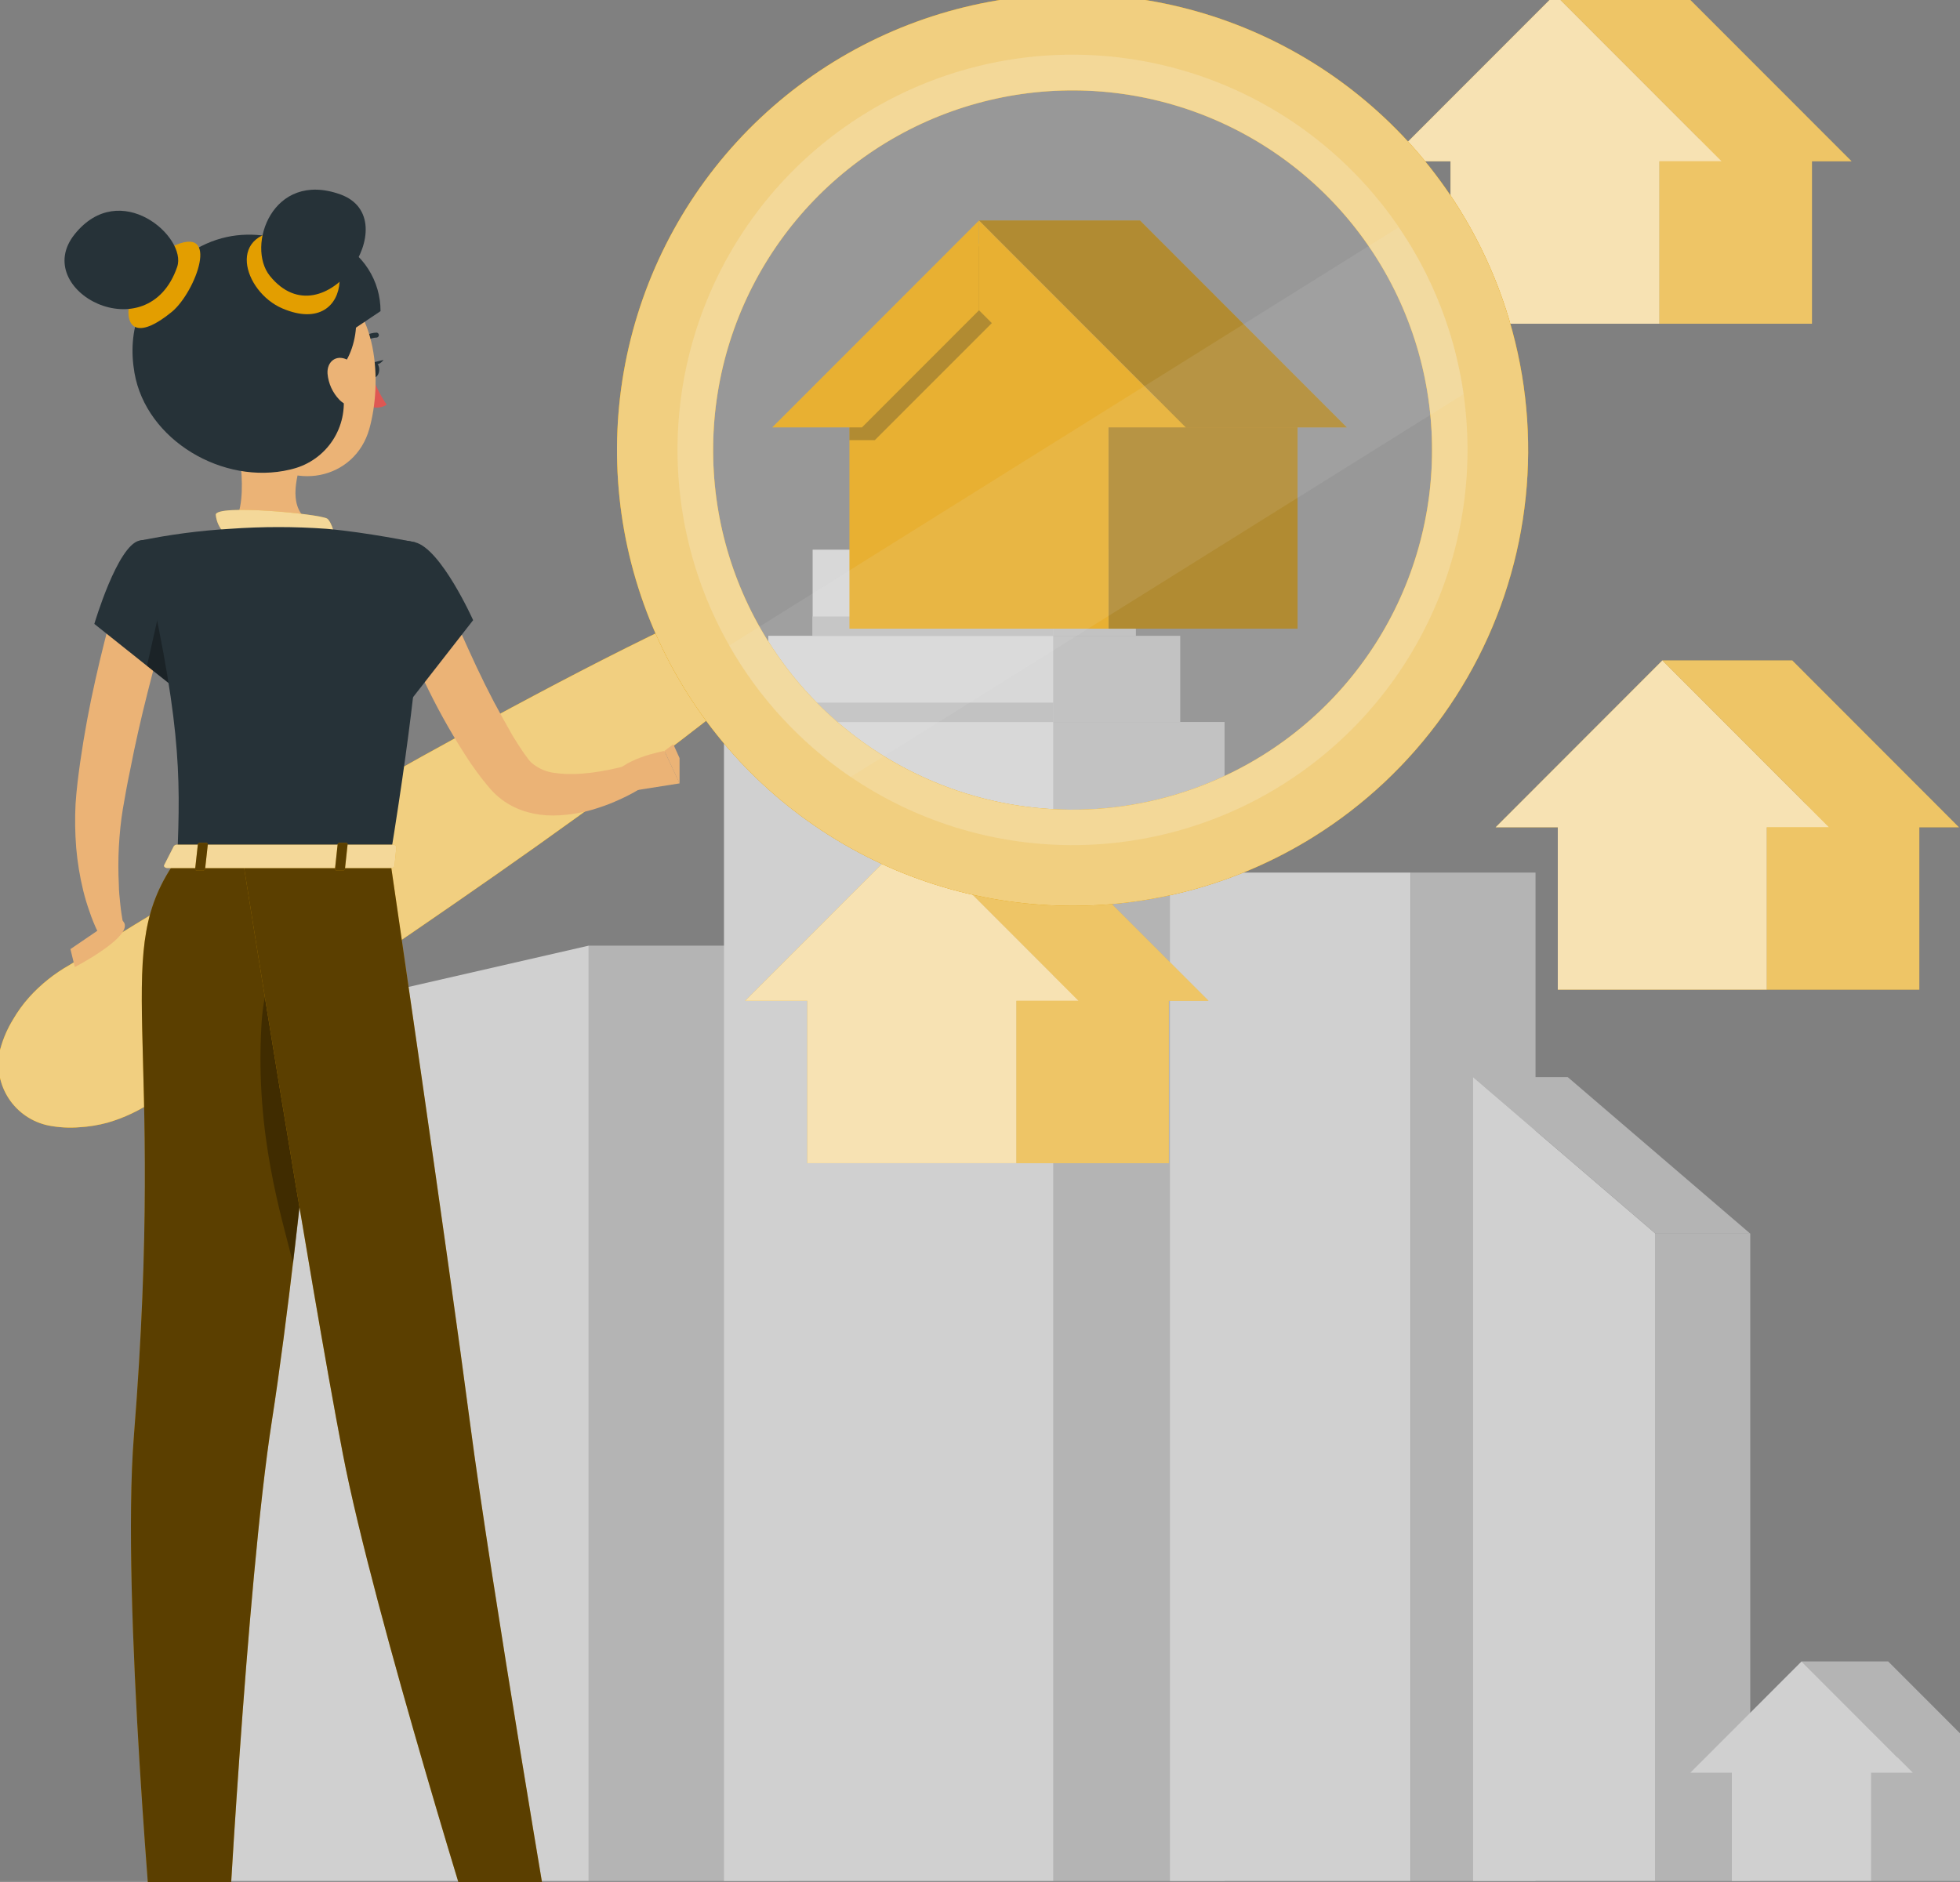 <svg width="634" height="609" viewBox="0 0 634 609" fill="none" xmlns="http://www.w3.org/2000/svg">
<rect x="0" y="0" width="634" height="609" fill="#808080" stroke="none"/>
<g clip-path="url(#clip0_413_680)">
<path d="M798.993 608.563H-212.99V609.07H798.993V608.563Z" fill="#8F8F8F"/>
<path d="M65.184 334.653L190.427 305.952V608.563H65.184V334.653Z" fill="#D0D0D0"/>
<path d="M255.417 305.951H190.427V608.563H255.417V305.951Z" fill="#B4B4B4"/>
<path d="M234.185 608.563H340.787L340.787 233.58H234.185L234.185 608.563Z" fill="#D0D0D0"/>
<path d="M396.102 233.58H340.787V608.563H396.102V233.58Z" fill="#B4B4B4"/>
<path d="M248.535 233.58H340.787V205.709H248.535V233.58Z" fill="#D0D0D0"/>
<path d="M248.535 233.58H340.787V227.321H248.535V233.58Z" fill="#B4B4B4"/>
<path d="M381.772 205.709H340.787V233.58H381.772V205.709Z" fill="#B4B4B4"/>
<path d="M262.865 205.709H340.767V177.838H262.865V205.709Z" fill="#D0D0D0"/>
<path d="M262.865 205.709H340.767V199.45H262.865V205.709Z" fill="#B4B4B4"/>
<path d="M367.423 177.858H340.787V205.729H367.423V177.858Z" fill="#B4B4B4"/>
<path d="M317.735 138.928H312.554V177.858H317.735V138.928Z" fill="#B4B4B4"/>
<path d="M378.434 608.563H456.275L456.275 282.314H378.434L378.434 608.563Z" fill="#D0D0D0"/>
<path d="M496.694 282.314H456.295V608.563H496.694V282.314Z" fill="#B4B4B4"/>
<path d="M476.494 348.487L535.513 399.125V608.563H476.494V348.487Z" fill="#D0D0D0"/>
<path d="M566.156 399.125H535.513V608.563H566.156V399.125Z" fill="#B4B4B4"/>
<path d="M566.156 399.125H535.513L476.494 348.487H507.117L566.156 399.125Z" fill="#B4B4B4"/>
<path d="M164.075 608.563C163.206 603.698 161.14 599.125 158.062 595.26C154.984 591.394 150.991 588.358 146.446 586.424C150.436 593.083 152.248 600.824 151.627 608.563H164.075Z" fill="#B4B4B4"/>
<path d="M173.345 608.563C173.345 608.563 172.252 584.014 152.62 575.102C161.404 587.7 160.898 608.563 160.898 608.563H173.345Z" fill="#B4B4B4"/>
<path d="M646.73 573.522L610.764 537.528H582.752L613.841 568.64H605.299V608.563H638.189V573.522H646.73Z" fill="#B4B4B4"/>
<path d="M618.718 573.522L582.752 537.528L546.787 573.522H560.205V608.563H605.299V573.522H618.718Z" fill="#D0D0D0"/>
<path d="M598.945 52.195L545.006 -1.785H502.988L549.62 44.883H536.789V104.737H586.113V52.195H598.945Z" fill="#E39E00"/>
<path opacity="0.4" d="M598.945 52.195L545.006 -1.785H502.988L549.62 44.883H536.789V104.737H586.113V52.195H598.945Z" fill="white"/>
<path d="M556.927 52.195L502.988 -1.785L449.05 52.195H469.188V104.737H536.789V52.195H556.927Z" fill="#E39E00"/>
<path opacity="0.7" d="M556.927 52.195L502.988 -1.785L449.05 52.195H469.188V104.737H536.789V52.195H556.927Z" fill="white"/>
<path d="M633.675 267.669L579.737 213.669H537.719L584.351 260.337H571.519V320.191H620.844V267.669H633.675Z" fill="#E39E00"/>
<path opacity="0.4" d="M633.675 267.669L579.737 213.669H537.719L584.351 260.337H571.519V320.191H620.844V267.669H633.675Z" fill="white"/>
<path d="M591.658 267.669L537.719 213.669L483.781 267.669H503.899V320.191H571.52V267.669H591.658Z" fill="#E39E00"/>
<path opacity="0.7" d="M591.658 267.669L537.719 213.669L483.781 267.669H503.899V320.191H571.52V267.669H591.658Z" fill="white"/>
<path d="M390.921 323.796L336.962 269.816H294.965L341.597 316.464H328.765V376.338H378.089V323.796H390.921Z" fill="#E39E00"/>
<path opacity="0.4" d="M390.921 323.796L336.962 269.816H294.965L341.597 316.464H328.765V376.338H378.089V323.796H390.921Z" fill="white"/>
<path d="M348.904 323.796L294.965 269.816L241.026 323.796H261.145V376.318H328.765V323.796H348.904Z" fill="#E39E00"/>
<path opacity="0.7" d="M348.904 323.796L294.965 269.816L241.026 323.796H261.145V376.318H328.765V323.796H348.904Z" fill="white"/>
<path d="M387.703 142.411H358.68L354.531 138.279L320.832 75.489L387.703 142.411Z" fill="#2F54C6"/>
<path d="M358.578 203.4H419.722V129.185H358.578V203.4Z" fill="#E39E00"/>
<path opacity="0.3" d="M358.578 203.4H419.722V129.185H358.578V203.4Z" fill="black"/>
<path d="M383.554 138.279H435.651L368.759 71.336H316.683L383.554 138.279Z" fill="#E39E00"/>
<path opacity="0.3" d="M383.554 138.279H435.651L368.759 71.336H316.683L383.554 138.279Z" fill="black"/>
<path d="M358.579 119.503V203.4H274.766V119.503L316.682 78.77L317.107 79.195L320.832 82.801L358.579 119.503Z" fill="#E39E00"/>
<path opacity="0.3" d="M320.832 75.489V104.534L282.963 142.411H274.766V121.589L317.107 79.195L320.832 75.489Z" fill="black"/>
<path d="M383.554 138.279H354.531L316.683 100.382V71.336L383.554 138.279Z" fill="#E39E00"/>
<path d="M249.79 138.279H278.813L316.682 100.382V71.336L249.79 138.279Z" fill="#E39E00"/>
<path d="M240.378 223.675C223.114 237.692 205.303 250.878 187.391 263.841C169.479 276.804 151.324 289.403 133.108 301.901C114.892 314.398 96.373 326.43 77.773 338.36C68.523 344.436 59.132 350.189 49.802 356.103C45.2 359.277 40.114 361.685 34.743 363.233C31.832 364.019 28.848 364.508 25.838 364.691C22.456 364.971 19.051 364.787 15.718 364.145C13.109 363.613 10.63 362.572 8.424 361.081C6.217 359.589 4.327 357.676 2.86 355.452C1.394 353.228 0.38 350.736 -0.122 348.12C-0.625 345.503 -0.607 342.813 -0.069 340.203C-0.069 339.899 0.073 339.514 0.154 339.19C1.062 335.911 2.425 332.774 4.202 329.873C5.697 327.289 7.454 324.866 9.444 322.642C13.193 318.492 17.588 314.977 22.458 312.231C31.869 306.438 41.2 300.543 50.652 294.872C69.495 283.347 88.52 272.146 107.647 261.086C126.773 250.027 146.102 239.312 165.593 228.861C185.084 218.409 204.736 208.221 224.895 198.822C228.147 197.411 231.798 197.215 235.183 198.27C238.567 199.326 241.46 201.562 243.336 204.573C245.212 207.583 245.945 211.168 245.402 214.674C244.859 218.18 243.076 221.374 240.378 223.675Z" fill="#E39E00"/>
<path d="M240.378 223.675C223.114 237.692 205.303 250.878 187.391 263.841C169.479 276.804 151.324 289.403 133.108 301.901C114.892 314.398 96.373 326.43 77.773 338.36C68.523 344.436 59.132 350.189 49.802 356.103C45.2 359.277 40.114 361.685 34.743 363.233C31.832 364.019 28.848 364.508 25.838 364.691C22.456 364.971 19.051 364.787 15.718 364.145C13.109 363.613 10.63 362.572 8.424 361.081C6.217 359.589 4.327 357.676 2.86 355.452C1.394 353.228 0.38 350.736 -0.122 348.12C-0.625 345.503 -0.607 342.813 -0.069 340.203C-0.069 339.899 0.073 339.514 0.154 339.19C1.062 335.911 2.425 332.774 4.202 329.873C5.697 327.289 7.454 324.866 9.444 322.642C13.193 318.492 17.588 314.977 22.458 312.231C31.869 306.438 41.2 300.543 50.652 294.872C69.495 283.347 88.52 272.146 107.647 261.086C126.773 250.027 146.102 239.312 165.593 228.861C185.084 218.409 204.736 208.221 224.895 198.822C228.147 197.411 231.798 197.215 235.183 198.27C238.567 199.326 241.46 201.562 243.336 204.573C245.212 207.583 245.945 211.168 245.402 214.674C244.859 218.18 243.076 221.374 240.378 223.675Z" fill="#E39E00"/>
<path opacity="0.5" d="M240.378 223.675C223.114 237.692 205.303 250.878 187.391 263.841C169.479 276.804 151.324 289.403 133.108 301.901C114.892 314.398 96.373 326.43 77.773 338.36C68.523 344.436 59.132 350.189 49.802 356.103C45.2 359.277 40.114 361.685 34.743 363.233C31.832 364.019 28.848 364.508 25.838 364.691C22.456 364.971 19.051 364.787 15.718 364.145C13.109 363.613 10.63 362.572 8.424 361.081C6.217 359.589 4.327 357.676 2.86 355.452C1.394 353.228 0.38 350.736 -0.122 348.12C-0.625 345.503 -0.607 342.813 -0.069 340.203C-0.069 339.899 0.073 339.514 0.154 339.19C1.062 335.911 2.425 332.774 4.202 329.873C5.697 327.289 7.454 324.866 9.444 322.642C13.193 318.492 17.588 314.977 22.458 312.231C31.869 306.438 41.2 300.543 50.652 294.872C69.495 283.347 88.52 272.146 107.647 261.086C126.773 250.027 146.102 239.312 165.593 228.861C185.084 218.409 204.736 208.221 224.895 198.822C228.147 197.411 231.798 197.215 235.183 198.27C238.567 199.326 241.46 201.562 243.336 204.573C245.212 207.583 245.945 211.168 245.402 214.674C244.859 218.18 243.076 221.374 240.378 223.675Z" fill="white"/>
<path d="M54.335 199.065C52.048 207.167 49.842 215.695 47.737 224.04C45.632 232.385 43.689 240.852 42.07 249.278C41.179 253.471 40.41 257.765 39.742 261.714C39.075 265.664 38.69 269.816 38.447 273.969C38.234 278.098 38.234 282.236 38.447 286.365C38.447 288.39 38.71 290.416 38.913 292.563C39.115 294.71 39.479 296.756 39.763 298.518L31.667 301.577C30.604 299.4 29.692 297.153 28.934 294.852C28.142 292.64 27.467 290.389 26.91 288.107C25.803 283.553 25.045 278.922 24.644 274.252C24.269 269.536 24.201 264.799 24.441 260.074C24.765 255.294 25.332 250.898 25.959 246.442C27.234 237.55 28.874 228.739 30.817 220.11C32.76 211.482 34.865 202.792 37.597 194.062L54.335 199.065Z" fill="#EBB376"/>
<path d="M30.513 201.86L47.535 215.431L57.756 223.533C57.756 223.533 58.828 220.677 60.124 216.586C62.593 208.686 65.811 196.169 63.585 190.416C60.083 181.301 53.465 173.078 45.086 174.901C37.982 176.501 30.513 201.86 30.513 201.86Z" fill="#263238"/>
<path d="M107.951 277.837C107.951 277.837 98.114 394.284 87.913 459.911C79.676 512.919 73.159 636.84 73.159 636.84H50.126C50.126 636.84 39.115 517.172 43.305 464.671C53.89 332.02 35.209 308.524 57.372 277.777L107.951 277.837Z" fill="#E39E00"/>
<path opacity="0.6" d="M107.951 277.837C107.951 277.837 98.114 394.284 87.913 459.911C79.676 512.919 73.159 636.84 73.159 636.84H50.126C50.126 636.84 39.115 517.172 43.305 464.671C53.89 332.02 35.209 308.524 57.372 277.777L107.951 277.837Z" fill="black"/>
<path d="M32.78 300.26L22.782 307.066L24.198 312.879C24.198 312.879 45.025 302.063 39.459 297.728L32.78 300.26Z" fill="#EBB376"/>
<path d="M75.222 133.925C77.246 144.052 81.294 164.307 74.311 171.093C74.311 171.093 77.064 181.221 95.766 181.221C116.309 181.221 105.582 171.093 105.582 171.093C94.369 168.419 94.652 160.094 96.616 152.256L75.222 133.925Z" fill="#EBB376"/>
<path d="M116.066 112.333C115.9 112.336 115.737 112.286 115.601 112.191C115.514 112.129 115.441 112.05 115.384 111.959C115.328 111.868 115.291 111.767 115.274 111.662C115.257 111.556 115.261 111.449 115.286 111.345C115.311 111.241 115.356 111.143 115.418 111.057C116.149 110.016 117.114 109.162 118.236 108.563C119.358 107.965 120.604 107.64 121.875 107.613C122.065 107.644 122.238 107.741 122.363 107.888C122.488 108.034 122.557 108.221 122.557 108.413C122.557 108.606 122.488 108.793 122.363 108.939C122.238 109.086 122.065 109.183 121.875 109.213C120.864 109.241 119.875 109.509 118.988 109.995C118.101 110.481 117.342 111.171 116.775 112.009C116.695 112.119 116.587 112.207 116.463 112.264C116.339 112.321 116.202 112.345 116.066 112.333Z" fill="#263238"/>
<path d="M120.56 121.994C121.651 125.167 123.177 128.174 125.094 130.927C124.374 131.394 123.561 131.699 122.712 131.822C121.863 131.944 120.998 131.881 120.175 131.636L120.56 121.994Z" fill="#DE5753"/>
<path d="M119.426 119.604C119.426 120.982 120.054 122.116 120.944 122.136C121.835 122.156 122.604 121.103 122.665 119.726C122.725 118.349 122.037 117.234 121.147 117.194C120.256 117.153 119.487 118.247 119.426 119.604Z" fill="#263238"/>
<path d="M120.742 117.255L124.061 116.444C124.061 116.444 122.28 118.936 120.742 117.255Z" fill="#263238"/>
<path d="M143.592 192.097C146.892 199.875 150.454 207.836 154.056 215.573C155.878 219.462 157.774 223.284 159.744 227.038C161.768 230.805 163.792 234.491 165.816 238.016C166.888 239.758 167.961 241.5 169.074 243.1L170.734 245.409C171.074 245.891 171.461 246.339 171.888 246.746C174.095 248.665 176.849 249.841 179.761 250.108C186.662 251.101 195.325 249.703 203.077 247.617L206.68 255.415C204.632 256.646 202.509 257.749 200.324 258.717C198.174 259.718 195.964 260.584 193.706 261.309C188.946 262.931 183.959 263.785 178.931 263.841C176.127 263.866 173.334 263.498 170.633 262.747C167.634 261.921 164.814 260.548 162.314 258.696C161.034 257.722 159.848 256.631 158.772 255.435C157.861 254.402 157.194 253.531 156.384 252.559C154.866 250.655 153.51 248.731 152.154 246.807C147.11 239.211 142.567 231.295 138.553 223.108C134.505 215.006 130.862 206.904 127.502 198.518L143.592 192.097Z" fill="#EBB376"/>
<path d="M201.336 256.367L219.835 253.45L214.917 242.958C214.917 242.958 200.587 245.449 197.834 251.931L201.336 256.367Z" fill="#EBB376"/>
<path d="M219.815 245.267L217.791 240.791L214.917 242.958L219.815 253.45V245.267Z" fill="#EBB376"/>
<path d="M73.685 113.102C74.049 129.934 73.847 137.064 81.983 146.017C94.127 159.487 114.812 155.355 119.467 138.745C123.657 123.797 122.341 98.782 106.19 91.45C102.634 89.818 98.72 89.123 94.82 89.431C90.919 89.738 87.163 91.039 83.906 93.208C80.649 95.377 78.001 98.344 76.212 101.826C74.423 105.308 73.553 109.189 73.685 113.102Z" fill="#EBB376"/>
<path d="M60.124 82.699C77.409 70.162 96.718 77.271 107.283 85.94C118.334 95.014 116.573 112.454 109.813 119.665C110.514 120.731 110.978 121.936 111.173 123.198C111.369 124.459 111.291 125.748 110.946 126.977C111.799 132.373 110.613 137.894 107.62 142.463C104.626 147.031 100.04 150.32 94.754 151.688L93.803 151.931C72.207 157.076 47.252 142.452 43.487 120.576C41.2 107.228 44.843 93.759 60.124 82.699Z" fill="#263238"/>
<path d="M105.947 120.901C106.223 124.074 107.581 127.056 109.792 129.347C112.788 132.446 115.864 130.664 116.411 126.997C116.876 123.696 115.884 118.105 112.241 116.343C108.598 114.581 105.684 117.153 105.947 120.901Z" fill="#EBB376"/>
<path opacity="0.3" d="M84.533 332.283C82.61 367.082 90.99 393.352 94.815 408.726C97.527 386 100.016 362.281 102.101 341.358C94.957 317.659 85.93 306.093 84.533 332.283Z" fill="black"/>
<path opacity="0.3" d="M47.535 215.431L57.756 223.533C57.756 223.533 58.828 220.677 60.124 216.586L54.052 186.507L47.535 215.431Z" fill="black"/>
<path d="M69.757 85.515C75.04 79.661 92.992 70.729 108.395 77.737C112.788 79.74 116.511 82.968 119.117 87.035C121.724 91.102 123.103 95.834 123.089 100.666L109.204 109.983L69.757 85.515Z" fill="#263238"/>
<path d="M55.59 100.889C63.22 94.63 71.782 71.944 55.59 79.844C39.398 87.743 34.48 118.207 55.59 100.889Z" fill="#E39E00"/>
<path d="M57.31 86.345C60.609 76.704 38.852 57.522 24.178 75.752C9.504 93.981 47.818 114.095 57.31 86.345Z" fill="#263238"/>
<path d="M91.354 99.795C78.704 94.407 72.41 73.99 94.127 74.577C115.844 75.165 115.217 109.983 91.354 99.795Z" fill="#E39E00"/>
<path d="M87.265 89.222C79.594 79.641 88.075 55.011 110.075 62.89C132.076 70.769 104.874 111.117 87.265 89.222Z" fill="#263238"/>
<path d="M126.145 277.837C126.145 277.837 145.251 408.483 151.971 459.891C158.954 513.263 179.355 632.93 179.355 632.93L156.687 636.394C156.687 636.394 120.863 522.256 110.884 470.302C99.996 413.689 78.501 277.878 78.501 277.878L126.145 277.837Z" fill="#E39E00"/>
<path opacity="0.6" d="M126.145 277.837C126.145 277.837 145.251 408.483 151.971 459.891C158.954 513.263 179.355 632.93 179.355 632.93L156.687 636.394C156.687 636.394 120.863 522.256 110.884 470.302C99.996 413.689 78.501 277.878 78.501 277.878L126.145 277.837Z" fill="black"/>
<path d="M134.241 175.448C142.661 177.473 153.044 200.645 153.044 200.645L132.986 226.369C132.986 226.369 112.261 197.019 115.034 188.067C117.908 178.729 124.02 172.956 134.241 175.448Z" fill="#263238"/>
<path d="M106.796 174.394C109.569 174.799 106.999 168.46 105.845 167.791C103.194 166.211 69.414 163.031 69.798 166.596C70.002 168.724 70.915 170.721 72.389 172.268C73.907 173.28 82.509 170.485 106.796 174.394Z" fill="#E39E00"/>
<path opacity="0.6" d="M106.796 174.394C109.569 174.799 106.999 168.46 105.845 167.791C103.194 166.211 69.414 163.031 69.798 166.596C70.002 168.724 70.915 170.721 72.389 172.268C73.907 173.28 82.509 170.485 106.796 174.394Z" fill="white"/>
<path d="M134.242 175.448C134.242 175.448 142.337 178.283 126.146 277.837H57.331C58.484 249.804 58.525 232.506 45.187 174.941C54.823 172.951 64.591 171.665 74.413 171.093C84.823 170.343 95.273 170.343 105.683 171.093C118.94 172.268 134.242 175.448 134.242 175.448Z" fill="#263238"/>
<path d="M56.197 273.807L53.101 279.883C52.858 280.369 53.425 280.855 54.214 280.855H126.429C127.036 280.855 127.562 280.552 127.603 280.147L128.21 274.07C128.21 273.645 127.724 273.28 127.036 273.28H57.371C57.146 273.249 56.916 273.282 56.709 273.375C56.501 273.468 56.324 273.618 56.197 273.807Z" fill="#E39E00"/>
<path opacity="0.6" d="M56.197 273.807L53.101 279.883C52.858 280.369 53.425 280.855 54.214 280.855H126.429C127.036 280.855 127.562 280.552 127.603 280.147L128.21 274.07C128.21 273.645 127.724 273.28 127.036 273.28H57.371C57.146 273.249 56.916 273.282 56.709 273.375C56.501 273.468 56.324 273.618 56.197 273.807Z" fill="white"/>
<path d="M65.629 281.645H63.747C63.382 281.645 63.099 281.443 63.119 281.22L64.01 273.118C64.01 272.875 64.354 272.693 64.718 272.693H66.6C66.965 272.693 67.248 272.875 67.228 273.118L66.337 281.22C66.317 281.402 65.993 281.645 65.629 281.645Z" fill="#E39E00"/>
<path d="M110.845 281.645H108.983C108.598 281.645 108.315 281.443 108.355 281.22L109.226 273.118C109.226 272.875 109.57 272.693 109.954 272.693H111.816C112.181 272.693 112.464 272.875 112.444 273.118L111.574 281.22C111.574 281.402 111.25 281.645 110.845 281.645Z" fill="#E39E00"/>
<path opacity="0.6" d="M65.629 281.645H63.747C63.382 281.645 63.099 281.443 63.119 281.22L64.01 273.118C64.01 272.875 64.354 272.693 64.718 272.693H66.6C66.965 272.693 67.248 272.875 67.228 273.118L66.337 281.22C66.317 281.402 65.993 281.645 65.629 281.645Z" fill="black"/>
<path opacity="0.6" d="M110.845 281.645H108.983C108.598 281.645 108.315 281.443 108.355 281.22L109.226 273.118C109.226 272.875 109.57 272.693 109.954 272.693H111.816C112.181 272.693 112.464 272.875 112.444 273.118L111.574 281.22C111.574 281.402 111.25 281.645 110.845 281.645Z" fill="black"/>
<path d="M471.94 67.468C456.503 42.728 434.081 23.125 407.511 11.138C380.941 -0.849 351.416 -4.682 322.67 0.123C293.923 4.928 267.245 18.156 246.01 38.134C224.775 58.112 209.937 83.942 203.371 112.36C196.804 140.777 198.806 170.505 209.122 197.784C219.437 225.063 237.604 248.669 261.325 265.616C285.046 282.563 313.255 292.09 342.386 292.992C371.517 293.895 400.261 286.133 424.984 270.687C441.402 260.43 455.64 247.037 466.886 231.273C478.131 215.509 486.163 197.682 490.523 178.811C494.884 159.94 495.487 140.394 492.298 121.289C489.11 102.185 482.192 83.896 471.94 67.468ZM248.312 207.228C236.135 187.705 230.015 165.007 230.728 142.003C231.44 119 238.953 96.724 252.315 77.993C265.678 59.263 284.29 44.918 305.799 36.773C327.308 28.629 350.747 27.05 373.152 32.236C395.558 37.422 415.923 49.141 431.674 65.911C447.424 82.68 457.852 103.747 461.639 126.448C465.425 149.148 462.401 172.462 452.947 193.443C443.494 214.423 428.037 232.127 408.53 244.315C395.575 252.408 381.155 257.867 366.092 260.382C351.029 262.897 335.619 262.418 320.741 258.972C305.863 255.526 291.809 249.181 279.382 240.3C266.955 231.418 256.397 220.173 248.312 207.208V207.228Z" fill="#E39E00"/>
<path d="M471.94 67.468C456.503 42.728 434.081 23.125 407.511 11.138C380.941 -0.849 351.416 -4.682 322.67 0.123C293.923 4.928 267.245 18.156 246.01 38.134C224.775 58.112 209.937 83.942 203.371 112.36C196.804 140.777 198.806 170.505 209.122 197.784C219.437 225.063 237.604 248.669 261.325 265.616C285.046 282.563 313.255 292.09 342.386 292.992C371.517 293.895 400.261 286.133 424.984 270.687C441.402 260.43 455.64 247.037 466.886 231.273C478.131 215.509 486.163 197.682 490.523 178.811C494.884 159.94 495.487 140.394 492.298 121.289C489.11 102.185 482.192 83.896 471.94 67.468ZM248.312 207.228C236.135 187.705 230.015 165.007 230.728 142.003C231.44 119 238.953 96.724 252.315 77.993C265.678 59.263 284.29 44.918 305.799 36.773C327.308 28.629 350.747 27.05 373.152 32.236C395.558 37.422 415.923 49.141 431.674 65.911C447.424 82.68 457.852 103.747 461.639 126.448C465.425 149.148 462.401 172.462 452.947 193.443C443.494 214.423 428.037 232.127 408.53 244.315C395.575 252.408 381.155 257.867 366.092 260.382C351.029 262.897 335.619 262.418 320.741 258.972C305.863 255.526 291.809 249.181 279.382 240.3C266.955 231.418 256.397 220.173 248.312 207.208V207.228Z" fill="#E39E00"/>
<path opacity="0.5" d="M471.94 67.468C456.503 42.728 434.081 23.125 407.511 11.138C380.941 -0.849 351.416 -4.682 322.67 0.123C293.923 4.928 267.245 18.156 246.01 38.134C224.775 58.112 209.937 83.942 203.371 112.36C196.804 140.777 198.806 170.505 209.122 197.784C219.437 225.063 237.604 248.669 261.325 265.616C285.046 282.563 313.255 292.09 342.386 292.992C371.517 293.895 400.261 286.133 424.984 270.687C441.402 260.43 455.64 247.037 466.886 231.273C478.131 215.509 486.163 197.682 490.523 178.811C494.884 159.94 495.487 140.394 492.298 121.289C489.11 102.185 482.192 83.896 471.94 67.468ZM248.312 207.228C236.135 187.705 230.015 165.007 230.728 142.003C231.44 119 238.953 96.724 252.315 77.993C265.678 59.263 284.29 44.918 305.799 36.773C327.308 28.629 350.747 27.05 373.152 32.236C395.558 37.422 415.923 49.141 431.674 65.911C447.424 82.68 457.852 103.747 461.639 126.448C465.425 149.148 462.401 172.462 452.947 193.443C443.494 214.423 428.037 232.127 408.53 244.315C395.575 252.408 381.155 257.867 366.092 260.382C351.029 262.897 335.619 262.418 320.741 258.972C305.863 255.526 291.809 249.181 279.382 240.3C266.955 231.418 256.397 220.173 248.312 207.208V207.228Z" fill="white"/>
<path opacity="0.2" d="M455.324 77.859C468.702 99.312 475.424 124.253 474.639 149.529C473.854 174.806 465.598 199.281 450.915 219.862C436.231 240.443 415.78 256.204 392.146 265.154C368.512 274.103 342.758 275.839 318.138 270.141C293.519 264.443 271.141 251.567 253.833 233.142C236.525 214.717 225.065 191.57 220.901 166.628C216.738 141.685 220.058 116.067 230.442 93.012C240.825 69.958 257.807 50.502 279.239 37.105C293.474 28.207 309.321 22.203 325.875 19.435C342.429 16.668 359.365 17.191 375.717 20.976C392.069 24.76 407.516 31.732 421.175 41.492C434.834 51.252 446.438 63.609 455.324 77.859Z" fill="#FAFAFA"/>
<path opacity="0.1" d="M473.478 127.483L275.129 251.404C258.955 240.421 245.515 225.869 235.844 208.869L452.409 73.544C463.46 89.676 470.667 108.128 473.478 127.483Z" fill="#E6E6E6"/>
</g>
<defs>
<clipPath id="clip0_413_680">
<rect width="634" height="609" fill="white"/>
</clipPath>
</defs>
</svg>
